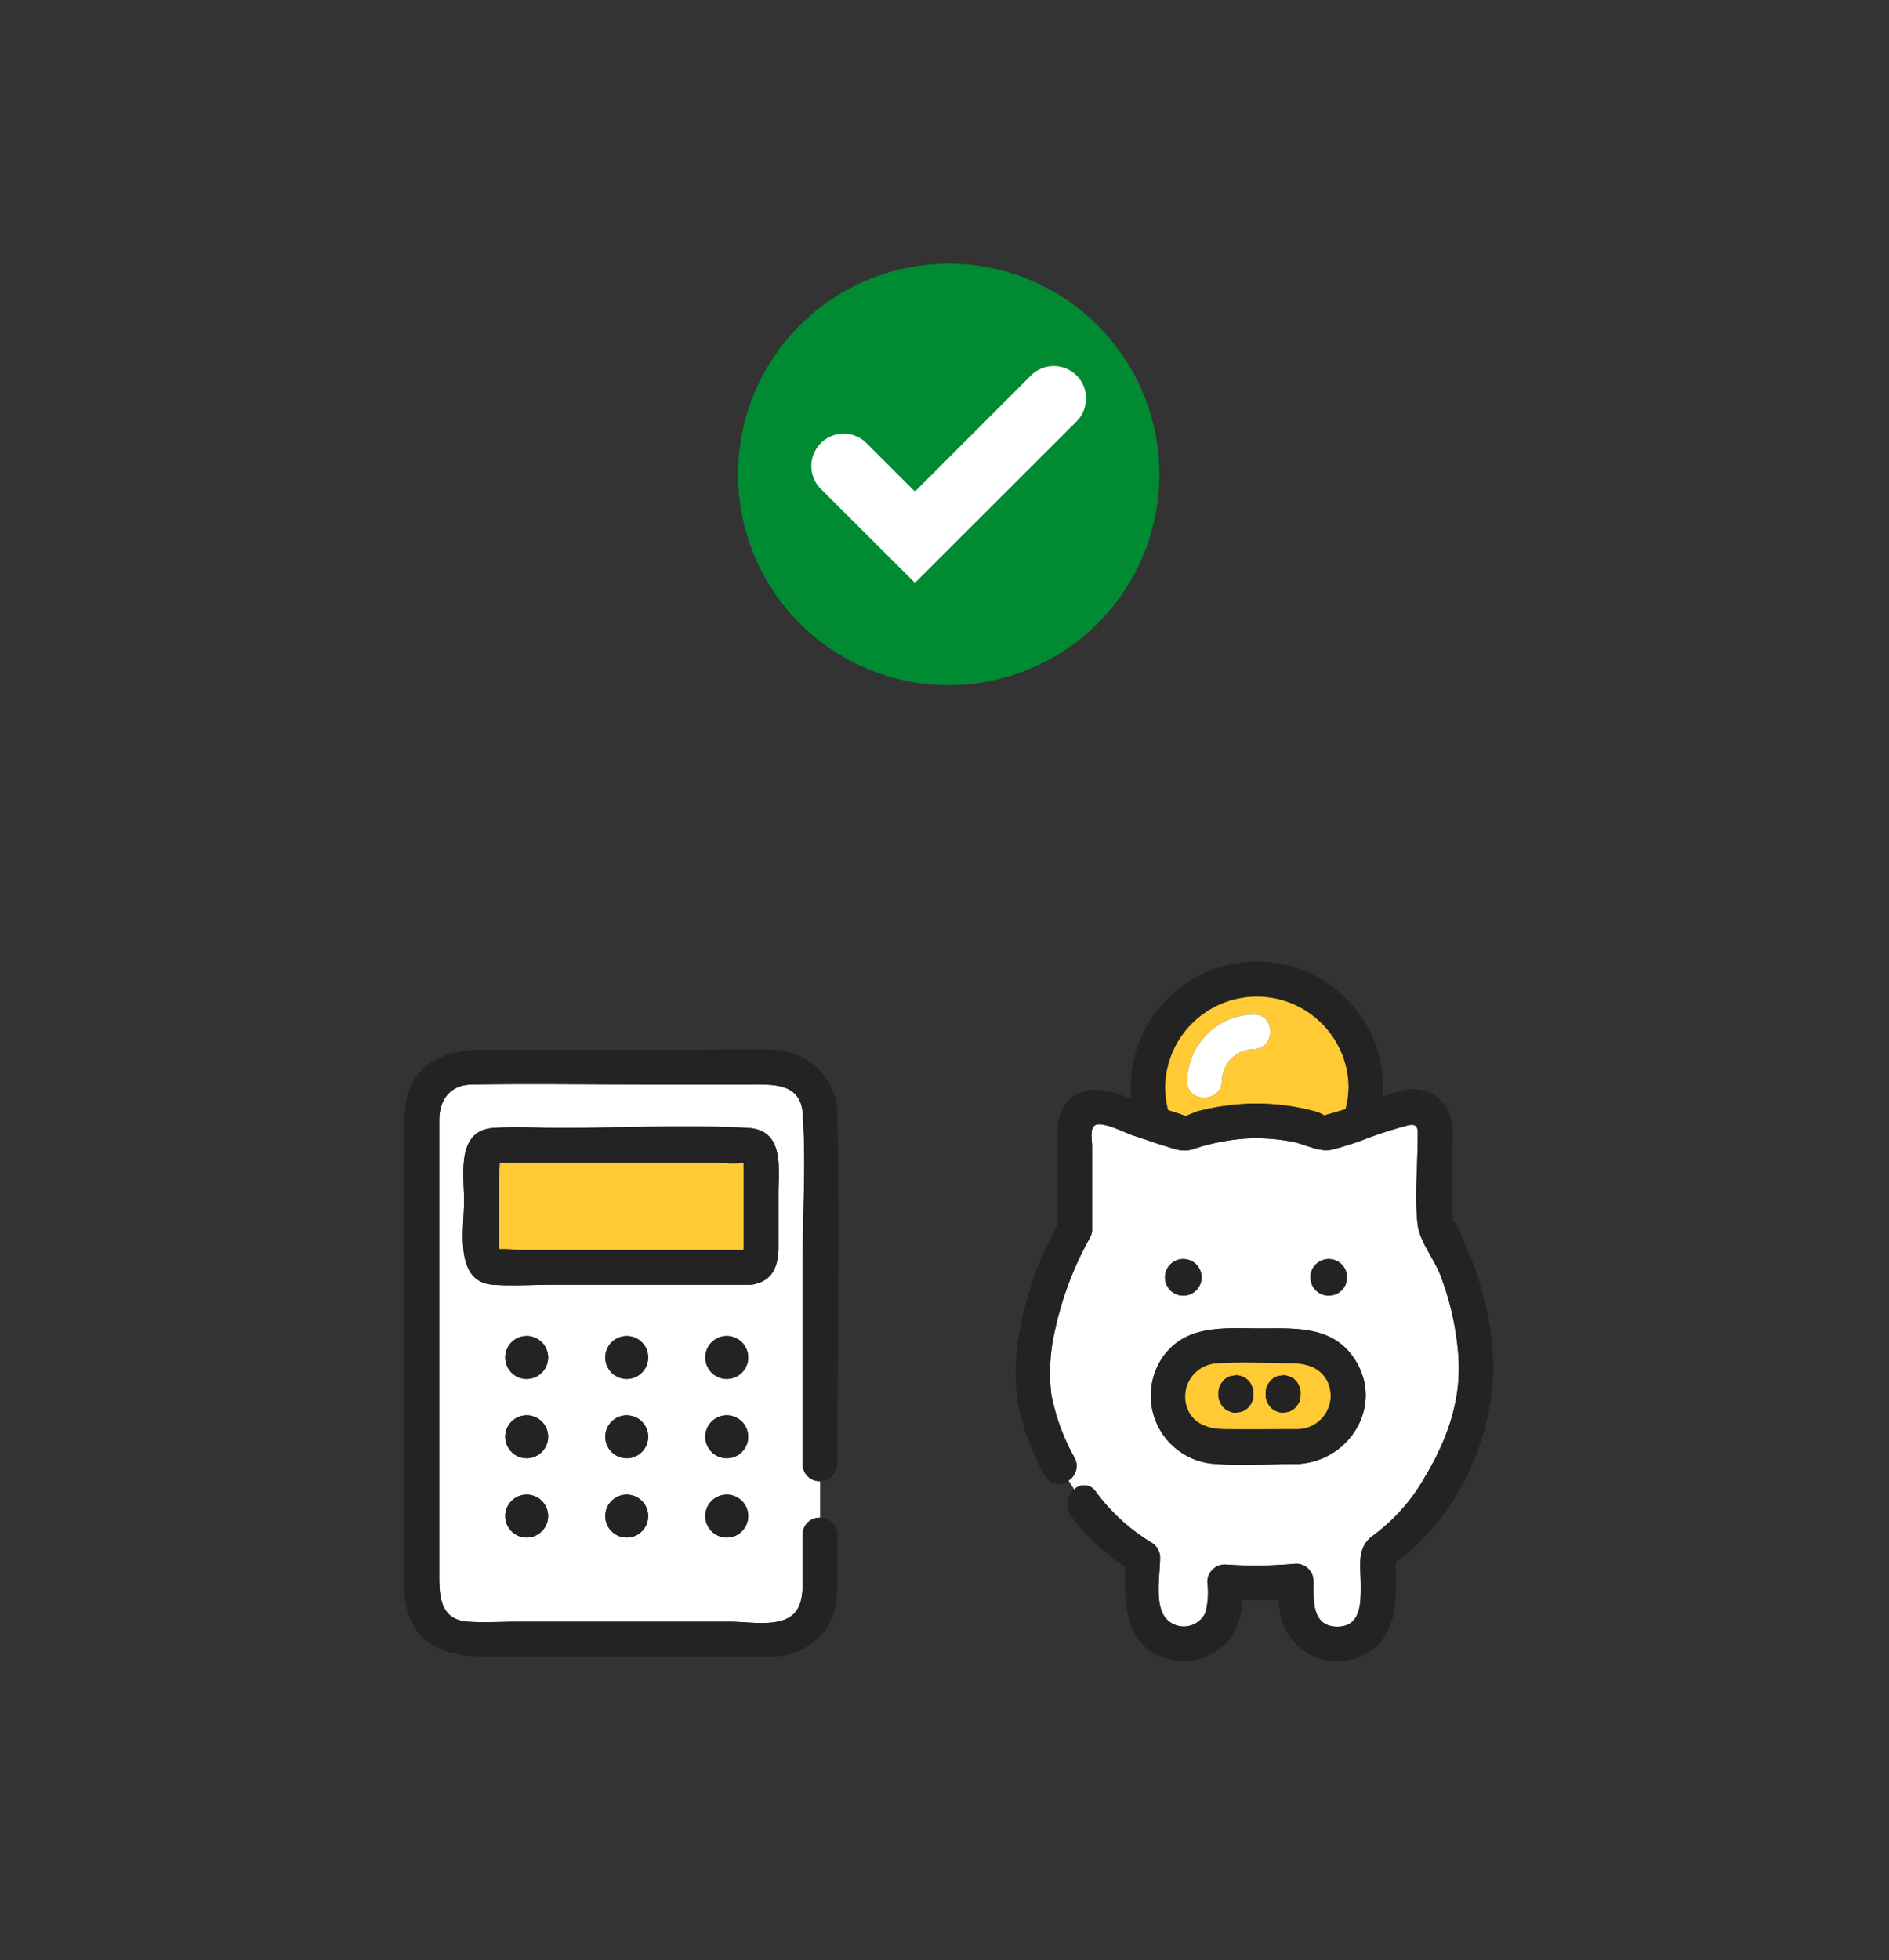 <?xml version="1.0" encoding="UTF-8"?> <svg xmlns="http://www.w3.org/2000/svg" width="215" height="223" viewBox="0 0 215 223"><rect x="0" y="0" width="215" height="223" fill="#333333" stroke="none"/><g id="merit02" transform="translate(-153 13785)"><rect id="長方形_24156" data-name="長方形 24156" width="215" height="223" transform="translate(153 -13785)" fill="none"></rect><g id="グループ_10863" data-name="グループ 10863" transform="translate(-990.02 -17359.461)"><g id="グループ_10828" data-name="グループ 10828" transform="translate(1136.584 3599)"><g id="グループ_10864" data-name="グループ 10864"><path id="パス_316" data-name="パス 316" d="M93.966,26.755A23.976,23.976,0,1,1,69.989,2.778,23.978,23.978,0,0,1,93.966,26.755" transform="translate(44.425 2.682)" fill="#008a32"></path><path id="パス_317" data-name="パス 317" d="M75.241,9.793,62.049,22.986l-5.5-5.5a3.677,3.677,0,0,0-5.2-.016l-.016.016a3.677,3.677,0,0,0,0,5.193l10.72,10.694L80.459,14.986A3.681,3.681,0,0,0,75.28,9.754c-.014.012-.026.026-.039.039" transform="translate(48.521 8.401)" fill="#fff"></path><g id="グループ_10865" data-name="グループ 10865" transform="translate(0 -11)"><path id="パス_318" data-name="パス 318" d="M70.077,99.129V76.03c0-5.554.393-11.268,0-16.813-.252-3.561-3.5-3.3-6.091-3.3H53.318c-6.964,0-13.937-.122-20.9,0-2.532.045-3.707,1.775-3.707,4.108v51.686c0,2.4.092,5.11,3.29,5.319,1.846.122,3.738,0,5.586,0h24.2c1.814,0,4.263.421,6.034-.167,2.3-.763,2.254-2.986,2.254-4.957v-4.8a1.871,1.871,0,0,1,1.979-1.91v-4.159a1.871,1.871,0,0,1-1.979-1.91m-31.418,8.328a2.441,2.441,0,1,1,2.441-2.441,2.441,2.441,0,0,1-2.441,2.441m0-9.023A2.441,2.441,0,1,1,41.1,95.992a2.441,2.441,0,0,1-2.441,2.441m0-9.023A2.441,2.441,0,1,1,41.1,86.968a2.441,2.441,0,0,1-2.441,2.441m11.386,18.047a2.441,2.441,0,1,1,2.441-2.441,2.441,2.441,0,0,1-2.441,2.441m0-9.023a2.441,2.441,0,1,1,2.441-2.441,2.441,2.441,0,0,1-2.441,2.441m0-9.023a2.441,2.441,0,1,1,2.441-2.441,2.441,2.441,0,0,1-2.441,2.441m11.386,18.047a2.441,2.441,0,1,1,2.441-2.441,2.441,2.441,0,0,1-2.441,2.441m0-9.023a2.441,2.441,0,1,1,2.441-2.441,2.441,2.441,0,0,1-2.441,2.441m0-9.023a2.441,2.441,0,1,1,2.441-2.441,2.441,2.441,0,0,1-2.441,2.441M67.32,68.4v6.008c0,1.9-.515,3.675-2.575,4.175a2.047,2.047,0,0,1-.68.11H41.688c-2.274,0-4.621.167-6.889,0-4.456-.33-3.263-6.476-3.263-9.513,0-3-.939-8.053,3.367-8.33,2.528-.163,5.122,0,7.654,0,7.054,0,14.218-.373,21.26,0,4.216.224,3.5,4.552,3.5,7.549" transform="translate(27.72 53.938)" fill="#fff"></path><path id="パス_319" data-name="パス 319" d="M72.042,109.043v4.8c0,1.971.047,4.2-2.254,4.959-1.771.588-4.222.167-6.034.167h-24.2c-1.848,0-3.74.12-5.586,0-3.2-.208-3.29-2.919-3.29-5.319V61.964c0-2.333,1.173-4.065,3.707-4.108,6.962-.122,13.935,0,20.9,0H65.951c2.589,0,5.839-.267,6.091,3.3.393,5.545,0,11.256,0,16.813v23.1a1.979,1.979,0,0,0,3.956,0c0-13.194.218-26.406,0-39.6A7.442,7.442,0,0,0,68.544,53.9c-2.7-.083-5.415,0-8.115,0h-24.7c-3.75,0-7.485,1.077-8.7,5.159a20.173,20.173,0,0,0-.309,5.594v47.621c0,1.869-.2,3.939.4,5.733,1.331,3.986,5.014,4.918,8.707,4.918h24.6c2.7,0,5.415.073,8.115,0a7.557,7.557,0,0,0,5.668-2.5c1.582-1.812,1.787-3.962,1.787-6.242v-5.138a1.979,1.979,0,0,0-3.956,0" transform="translate(25.757 52.004)" fill="#232323"></path><path id="パス_320" data-name="パス 320" d="M60.033,67.135V61c0-.049-.018-.283-.029-.537a20.267,20.267,0,0,1-3.054-.043H32.34c-.02,0-.053,0-.092.006.022.48-.085,1.138-.085,1.447v7.9c0,.029.012.242.02.485a17.851,17.851,0,0,1,2.272.094H60.008c0-.2.026-.413.026-.58Z" transform="translate(31.052 58.331)" fill="#ffca33"></path><path id="パス_321" data-name="パス 321" d="M62.5,58.486c-7.044-.373-14.206,0-21.26,0-2.533,0-5.126-.163-7.655,0-4.3.277-3.365,5.332-3.365,8.33,0,3.037-1.2,9.183,3.261,9.513,2.27.167,4.615,0,6.889,0H62.75a2.027,2.027,0,0,0,.678-.11C65.49,75.719,66,73.946,66,72.043V66.035c0-3,.712-7.327-3.5-7.549M46.533,72.372H36.47a17.867,17.867,0,0,0-2.272-.094c-.01-.244-.02-.456-.02-.485v-7.9c0-.309.106-.967.085-1.449l.092,0h24.61a20.267,20.267,0,0,0,3.054.043c.012.254.029.485.029.537v8.77c0,.167-.022.379-.026.58Z" transform="translate(29.037 56.307)" fill="#232323"></path><path id="パス_322" data-name="パス 322" d="M34.973,70.449a2.441,2.441,0,1,0,2.441,2.441,2.441,2.441,0,0,0-2.441-2.441" transform="translate(31.409 68.017)" fill="#232323"></path><path id="パス_323" data-name="パス 323" d="M34.973,75.04a2.441,2.441,0,1,0,2.441,2.441,2.441,2.441,0,0,0-2.441-2.441" transform="translate(31.409 72.449)" fill="#232323"></path><path id="パス_324" data-name="パス 324" d="M34.973,79.631a2.441,2.441,0,1,0,2.441,2.441,2.441,2.441,0,0,0-2.441-2.441" transform="translate(31.409 76.882)" fill="#232323"></path><path id="パス_325" data-name="パス 325" d="M40.766,70.449a2.441,2.441,0,1,0,2.441,2.441,2.441,2.441,0,0,0-2.441-2.441" transform="translate(37.002 68.017)" fill="#232323"></path><path id="パス_326" data-name="パス 326" d="M40.766,75.04a2.441,2.441,0,1,0,2.441,2.441,2.441,2.441,0,0,0-2.441-2.441" transform="translate(37.002 72.449)" fill="#232323"></path><path id="パス_327" data-name="パス 327" d="M40.766,79.631a2.441,2.441,0,1,0,2.441,2.441,2.441,2.441,0,0,0-2.441-2.441" transform="translate(37.002 76.882)" fill="#232323"></path><path id="パス_328" data-name="パス 328" d="M46.559,70.449A2.441,2.441,0,1,0,49,72.89a2.441,2.441,0,0,0-2.441-2.441" transform="translate(42.594 68.017)" fill="#232323"></path><path id="パス_329" data-name="パス 329" d="M46.559,75.04A2.441,2.441,0,1,0,49,77.481a2.441,2.441,0,0,0-2.441-2.441" transform="translate(42.594 72.449)" fill="#232323"></path><path id="パス_330" data-name="パス 330" d="M46.559,79.631A2.441,2.441,0,1,0,49,82.072a2.441,2.441,0,0,0-2.441-2.441" transform="translate(42.594 76.882)" fill="#232323"></path><path id="パス_331" data-name="パス 331" d="M87.382,63.712c.018.651.094.254,0,0" transform="translate(84.365 61.513)" fill="#ffca33"></path><path id="パス_332" data-name="パス 332" d="M91.63,61.2a10.444,10.444,0,1,0-20.887,0,10.146,10.146,0,0,0,.33,2.573c.45.145.9.289,1.352.432a4.783,4.783,0,0,0,.778.25c.324.043.193-.051.075-.024-.531.13,1.1-.507,1.1-.507q.5-.136,1-.248c.79-.181,1.586-.311,2.388-.417a24.661,24.661,0,0,1,5.079-.173,26.174,26.174,0,0,1,4.855.8,4.109,4.109,0,0,1,1.179.505A1.872,1.872,0,0,1,89.1,64.3c.737-.193,1.464-.415,2.188-.651A10.87,10.87,0,0,0,91.63,61.2M80.806,56.839a3.645,3.645,0,0,0-3.595,3.595c-.069,2.545-4.025,2.547-3.956,0a7.684,7.684,0,0,1,7.551-7.551c2.551-.069,2.541,3.888,0,3.956" transform="translate(68.3 49.002)" fill="#ffca33"></path><path id="パス_333" data-name="パス 333" d="M79.573,51.838a7.684,7.684,0,0,0-7.551,7.551c-.069,2.545,3.888,2.543,3.956,0a3.643,3.643,0,0,1,3.595-3.595c2.541-.069,2.551-4.025,0-3.957" transform="translate(69.533 50.048)" fill="#fff"></path><path id="パス_334" data-name="パス 334" d="M69.276,99.953a21.859,21.859,0,0,0,6.362,5.822,1.988,1.988,0,0,1,.979,1.708c0,1.91-.664,5.291.623,6.875a2.709,2.709,0,0,0,4.552-.649,9.4,9.4,0,0,0,.2-3.459,2,2,0,0,1,1.979-1.977,50.318,50.318,0,0,0,8.127-.09,1.992,1.992,0,0,1,1.979,1.977c0,2.06-.261,5.163,2.689,5.185,2.777.02,2.691-2.811,2.691-4.772,0-2.105-.517-4.247,1.384-5.582a21.316,21.316,0,0,0,5.9-6.649c2.571-4.291,4.194-8.815,3.823-13.841a32.426,32.426,0,0,0-2.044-9.136c-.7-1.832-2.376-3.864-2.594-5.792-.35-3.1,0-6.431,0-9.552,0-1.008.244-1.989-1.042-1.726a48.9,48.9,0,0,0-4.79,1.523,33.46,33.46,0,0,1-4.033,1.28c-1.378.246-2.913-.617-4.271-.9a21.731,21.731,0,0,0-5.653-.37,24.514,24.514,0,0,0-5.564,1.116,3.284,3.284,0,0,1-2.058.11c-1.635-.436-3.243-1.04-4.855-1.555-1.12-.36-2.887-1.35-4.072-1.305-1.1.043-.713,1.635-.713,2.494v9.269a1.952,1.952,0,0,1-.232,1.114A37.666,37.666,0,0,0,64.679,81.5a21.265,21.265,0,0,0-.444,7.414,24.158,24.158,0,0,0,2.644,7.209,1.956,1.956,0,0,1-.682,2.6l.647,1.012a1.578,1.578,0,0,1,2.433.22m23.365-3.145a2.252,2.252,0,0,1-.332.028c-3.194,0-6.482.246-9.662-.028a7.775,7.775,0,0,1-5.72-12.149c2.665-3.736,7-3.249,11.02-3.249,4.08,0,8.448-.352,10.926,3.677,3.139,5.1-.6,11.223-6.232,11.72M97.9,75.6a2.085,2.085,0,1,1-2.085-2.085A2.085,2.085,0,0,1,97.9,75.6m-16.557,0a2.085,2.085,0,1,1-2.085-2.085A2.085,2.085,0,0,1,81.34,75.6" transform="translate(61.856 56.188)" fill="#fff"></path><path id="パス_335" data-name="パス 335" d="M116.324,92.285a35.845,35.845,0,0,0-1.889-8.385c-.379-1.042-.806-2.07-1.274-3.076a10.292,10.292,0,0,0-1.348-2.734c0-.059,0-.12,0-.193V69.887a10.943,10.943,0,0,0-.291-3.721,4.481,4.481,0,0,0-5.458-2.659c-.727.187-1.452.4-2.168.639.022-.246.035-.491.047-.739a2.05,2.05,0,0,0,.01-.273,2.008,2.008,0,0,0-.018-.33,14.377,14.377,0,1,0-28.7,1.559L73.472,63.8c-1.822-.584-3.721-.729-5.24.711-1.376,1.3-1.386,2.989-1.386,4.719v9.554a39.629,39.629,0,0,0-4.291,12.042,24.821,24.821,0,0,0-.256,7.986,28.387,28.387,0,0,0,3.086,8.43,1.789,1.789,0,0,0,2.732.605,1.957,1.957,0,0,0,.682-2.6,24.122,24.122,0,0,1-2.642-7.207,21.119,21.119,0,0,1,.444-7.414A37.615,37.615,0,0,1,70.569,80.2a1.948,1.948,0,0,0,.234-1.116V69.814c0-.857-.387-2.449.713-2.492,1.183-.047,2.952.945,4.07,1.3,1.612.517,3.221,1.12,4.857,1.555a3.291,3.291,0,0,0,2.056-.108,24.453,24.453,0,0,1,5.564-1.118,21.711,21.711,0,0,1,5.651.371c1.362.279,2.9,1.14,4.275.9a33.094,33.094,0,0,0,4.031-1.281,48.926,48.926,0,0,1,4.792-1.521c1.285-.265,1.042.715,1.042,1.724,0,3.121-.352,6.453,0,9.554.218,1.926,1.895,3.958,2.594,5.792a32.461,32.461,0,0,1,2.042,9.136c.371,5.024-1.252,9.548-3.821,13.839a21.39,21.39,0,0,1-5.9,6.649c-1.9,1.337-1.386,3.477-1.386,5.584,0,1.96.087,4.792-2.691,4.77-2.95-.022-2.687-3.125-2.687-5.183a1.993,1.993,0,0,0-1.981-1.979,50.071,50.071,0,0,1-8.125.09,2,2,0,0,0-1.981,1.979,9.437,9.437,0,0,1-.2,3.457,2.708,2.708,0,0,1-4.552.649c-1.287-1.582-.625-4.965-.625-6.873a1.985,1.985,0,0,0-.979-1.708,21.915,21.915,0,0,1-6.362-5.824,1.578,1.578,0,0,0-2.433-.22,2.188,2.188,0,0,0-.364,3.017,25.238,25.238,0,0,0,6.174,5.835c-.057,4.027-.21,8.583,4.318,10.274a6.679,6.679,0,0,0,7.689-2.286,7.391,7.391,0,0,0,1.278-4.247c1.4.043,2.809.029,4.206-.043a7.424,7.424,0,0,0,1.278,4.291,6.671,6.671,0,0,0,8.163,2.085c4.271-2.015,3.929-6.639,3.846-10.667,7.526-5.362,11.964-15.8,10.971-24.828m-4.511-14.128c.1.254.018.651,0,0M97.251,66.321a4.154,4.154,0,0,0-1.181-.505,26.506,26.506,0,0,0-4.855-.8,24.939,24.939,0,0,0-5.079.173c-.8.108-1.6.238-2.386.417-.334.077-.666.157-1,.248,0,0-1.633.637-1.1.509.116-.029.248.065-.077.024a4.894,4.894,0,0,1-.776-.25c-.452-.145-.9-.289-1.354-.432a10.15,10.15,0,0,1-.33-2.575,10.444,10.444,0,0,1,20.887,0,10.965,10.965,0,0,1-.336,2.451c-.725.238-1.451.46-2.188.651a1.954,1.954,0,0,0-.222.086" transform="translate(59.934 47.066)" fill="#232323"></path><path id="パス_336" data-name="パス 336" d="M70.735,68.078a2.085,2.085,0,1,0,2.085-2.085,2.085,2.085,0,0,0-2.085,2.085" transform="translate(68.292 63.715)" fill="#232323"></path><path id="パス_337" data-name="パス 337" d="M79.158,68.078a2.085,2.085,0,1,0,2.085-2.085,2.085,2.085,0,0,0-2.085,2.085" transform="translate(76.424 63.715)" fill="#232323"></path><path id="パス_338" data-name="パス 338" d="M84.049,72.066c-2.773-.031-5.635-.191-8.4,0a3.811,3.811,0,0,0-3.6,4.835c.611,2.024,2.414,2.661,4.308,2.677,2.8.026,5.6,0,8.4,0a3.807,3.807,0,0,0,3.406-5.34c-.8-1.7-2.4-2.152-4.118-2.172m-4.375,3.65a1.957,1.957,0,0,1-.269,1l-.311.4a1.959,1.959,0,0,1-.873.507l-.525.071a1.905,1.905,0,0,1-1.808-1.215,1.5,1.5,0,0,1-.171-.763v-.291a1.978,1.978,0,0,1,.271-1c.1-.134.206-.267.309-.4a1.985,1.985,0,0,1,.873-.509l.527-.071a1.92,1.92,0,0,1,1.808,1.215,1.5,1.5,0,0,1,.169.763Zm5.383,0a1.976,1.976,0,0,1-.269,1l-.311.4a1.959,1.959,0,0,1-.873.507l-.525.071a1.905,1.905,0,0,1-1.808-1.215,1.5,1.5,0,0,1-.171-.763v-.291a1.978,1.978,0,0,1,.271-1c.1-.134.206-.267.309-.4a1.985,1.985,0,0,1,.873-.509l.527-.071a1.912,1.912,0,0,1,1.806,1.215,1.5,1.5,0,0,1,.171.763Z" transform="translate(69.404 69.489)" fill="#ffca33"></path><path id="パス_339" data-name="パス 339" d="M82.32,70.018c-4.019,0-8.355-.487-11.02,3.249a7.777,7.777,0,0,0,5.72,12.149c3.182.273,6.468.028,9.662.028a2.252,2.252,0,0,0,.332-.028c5.631-.5,9.371-6.622,6.234-11.72-2.48-4.027-6.846-3.677-10.928-3.677m4.361,11.469c-2.8,0-5.6.026-8.4,0-1.895-.018-3.7-.653-4.308-2.677a3.811,3.811,0,0,1,3.6-4.835c2.765-.191,5.627-.031,8.4,0,1.718.02,3.318.474,4.12,2.172a3.808,3.808,0,0,1-3.408,5.34" transform="translate(67.484 67.581)" fill="#232323"></path><path id="パス_340" data-name="パス 340" d="M77.214,73.3a1.47,1.47,0,0,0-.637-.409,1.5,1.5,0,0,0-.763-.171l-.525.071a1.963,1.963,0,0,0-.873.509l-.311.4a1.976,1.976,0,0,0-.269,1v.289a1.5,1.5,0,0,0,.171.763A1.776,1.776,0,0,0,75.054,76.8a1.492,1.492,0,0,0,.761.171l.527-.071a1.985,1.985,0,0,0,.873-.509c.1-.134.206-.267.309-.4a1.985,1.985,0,0,0,.271-1V74.7a1.5,1.5,0,0,0-.171-.763,1.471,1.471,0,0,0-.409-.637" transform="translate(71.287 70.213)" fill="#232323"></path><path id="パス_341" data-name="パス 341" d="M79.952,73.3a1.47,1.47,0,0,0-.637-.409,1.5,1.5,0,0,0-.763-.171l-.525.071a1.963,1.963,0,0,0-.873.509l-.311.4a1.976,1.976,0,0,0-.269,1v.289a1.5,1.5,0,0,0,.171.763A1.776,1.776,0,0,0,77.792,76.8a1.492,1.492,0,0,0,.761.171l.527-.071a1.985,1.985,0,0,0,.873-.509c.1-.134.206-.267.309-.4a1.985,1.985,0,0,0,.271-1V74.7a1.5,1.5,0,0,0-.171-.763,1.471,1.471,0,0,0-.409-.637" transform="translate(73.93 70.213)" fill="#232323"></path></g></g></g></g></g></svg> 
